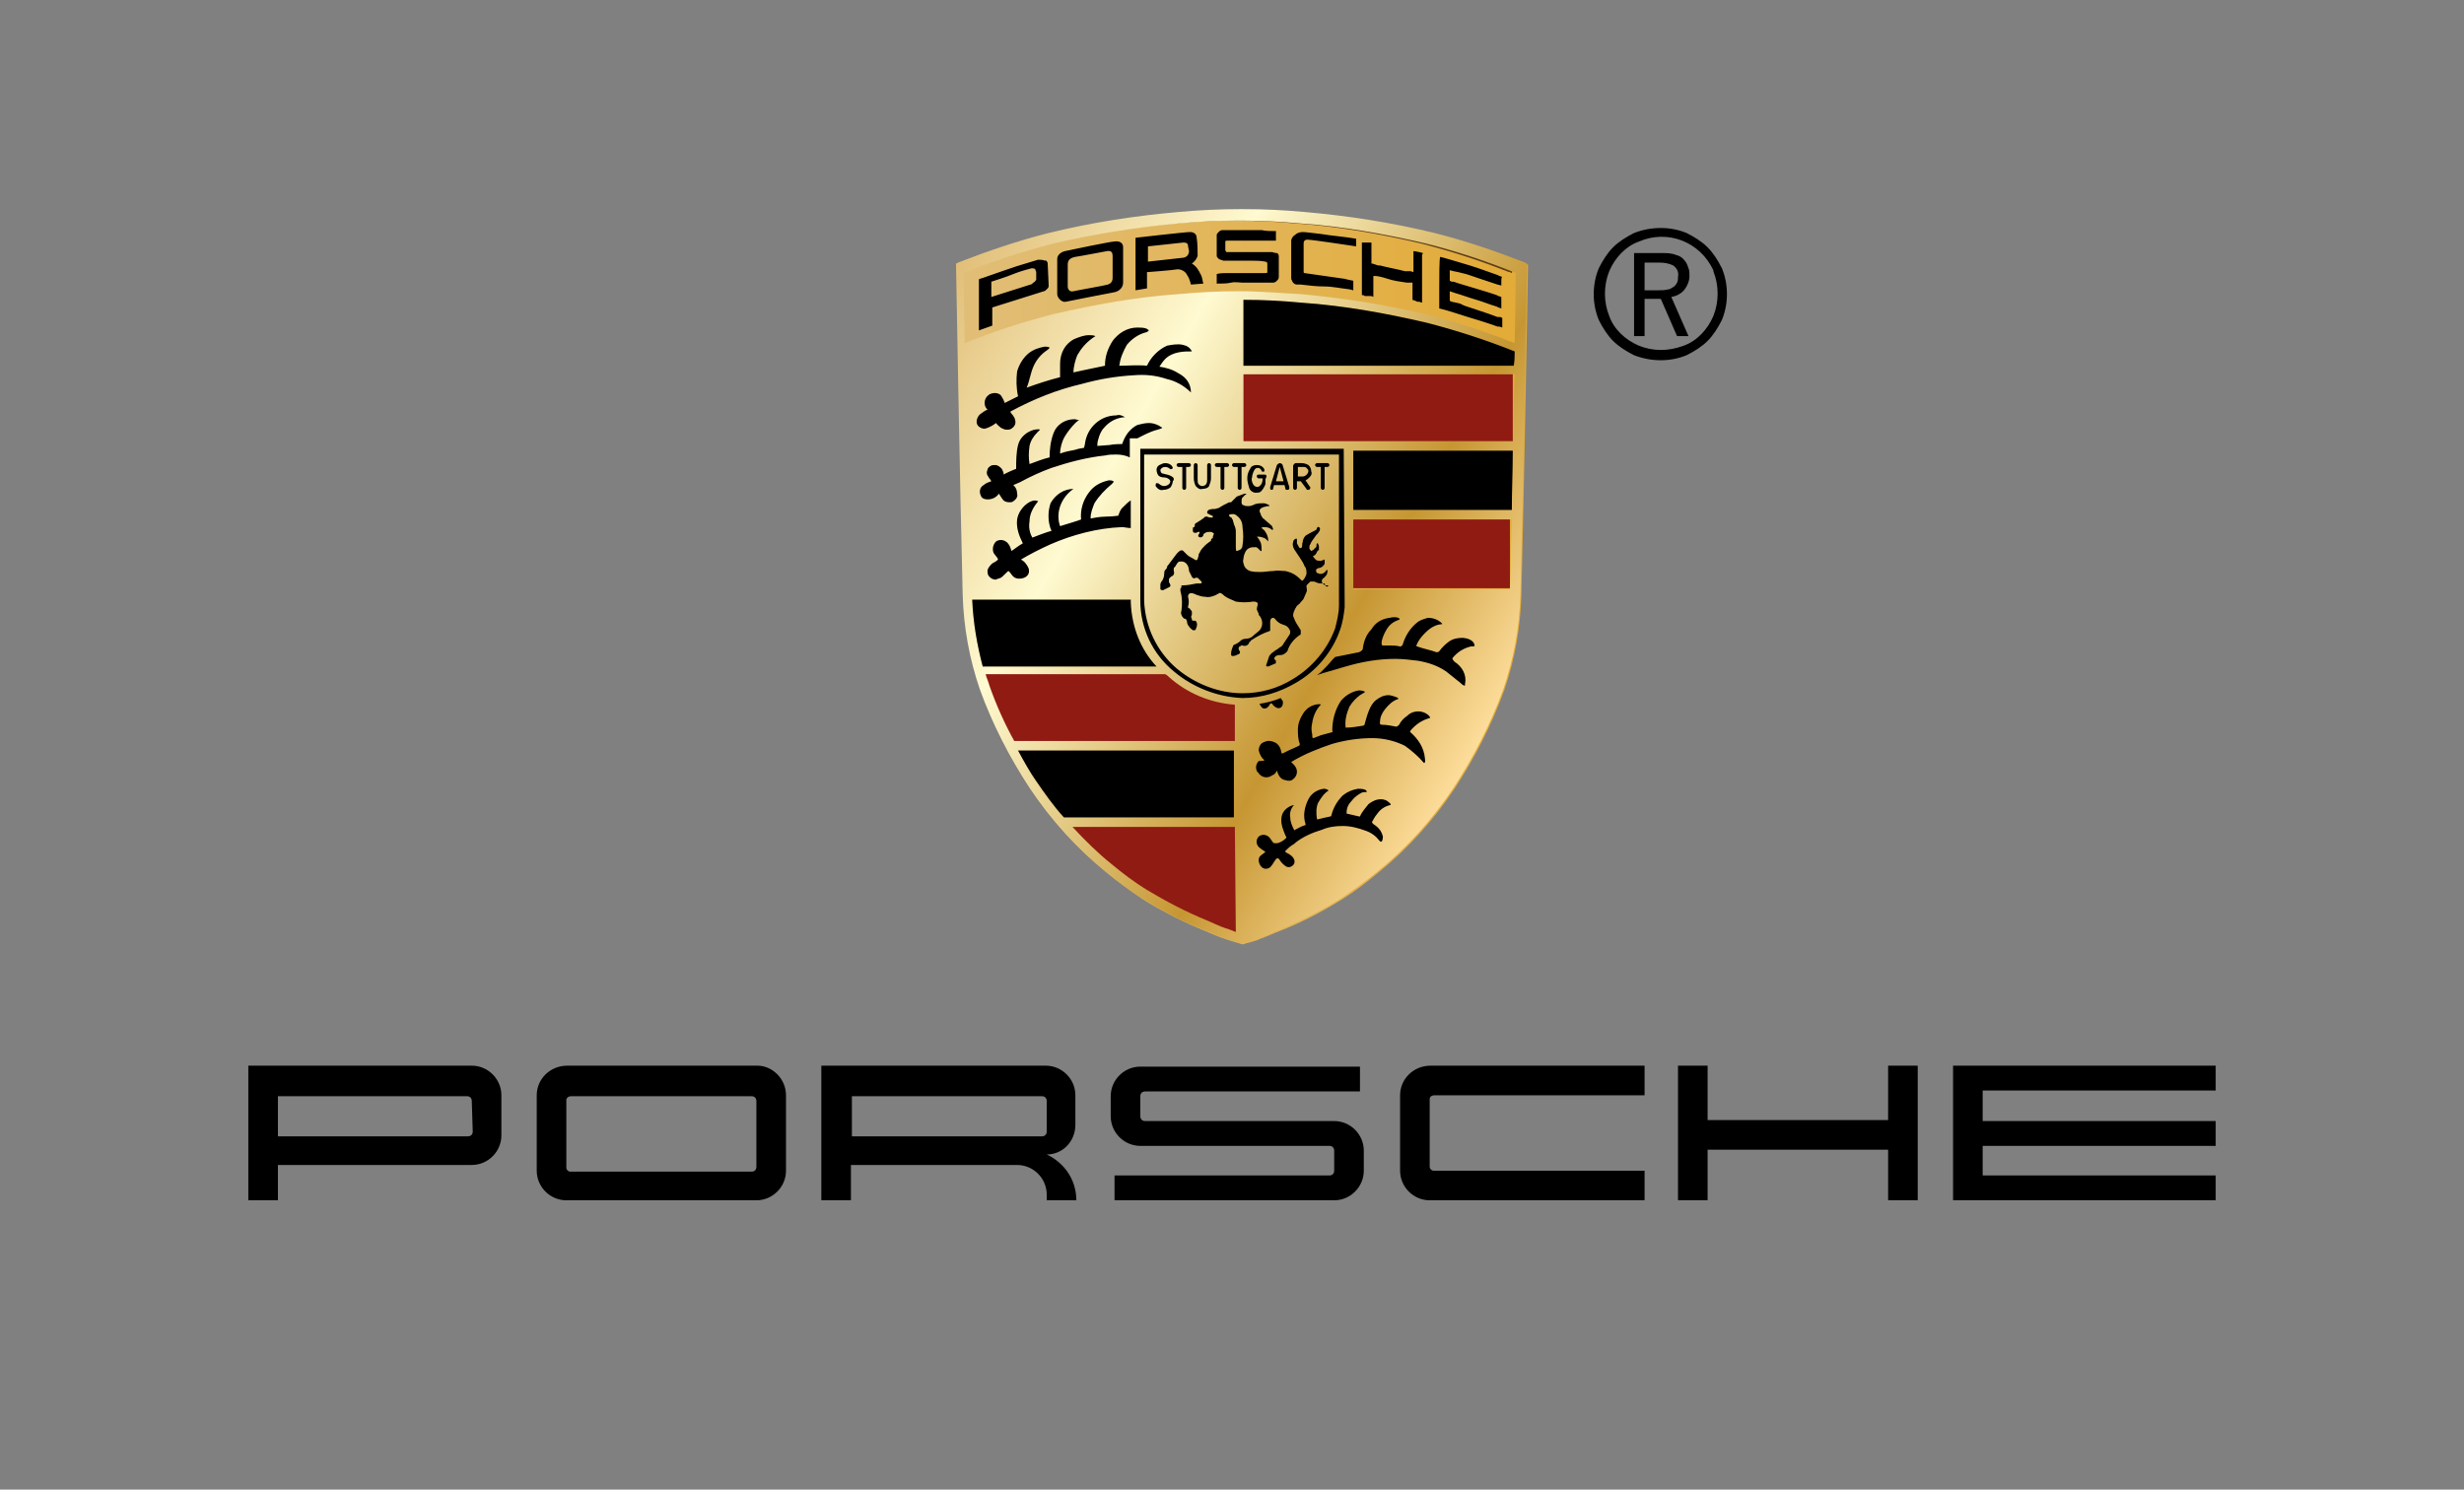 <?xml version="1.0" encoding="utf-8"?>
<!-- Generator: Adobe Illustrator 24.0.1, SVG Export Plug-In . SVG Version: 6.00 Build 0)  -->
<svg version="1.1" id="Layer_1" xmlns="http://www.w3.org/2000/svg" xmlns:xlink="http://www.w3.org/1999/xlink" x="0px" y="0px"
	 viewBox="0 0 258 156" style="enable-background:new 0 0 258 156;" xml:space="preserve">
<rect x="0" y="0" width="258" height="156" fill="#808080" stroke="none"/>
<style type="text/css">
	.st0{fill:#911C14;}
	.st1{fill:#821810;}
	.st2{fill:#551205;}
	.st3{fill:#D34440;}
	.st4{fill:#8A5B1B;}
	.st5{display:none;}
	.st6{display:inline;}
	.st7{fill:url(#SVGID_9_);}
	.st8{fill-rule:evenodd;clip-rule:evenodd;fill:#613E18;}
	.st9{fill:url(#SVGID_10_);}
	.st10{fill:#901B13;}
</style>
<symbol  id="amw" viewBox="-0.5 -0.6 1.1 1.2">
	<path class="st0" d="M0.3-0.3C0.1-0.4-0.1-0.4-0.3-0.2C-0.4-0.1-0.4,0-0.4,0.1c0,0.2,0.3,0.4,0.5,0.3c0,0,0.1,0,0.1-0.1
		C0.4,0.3,0.5,0,0.3-0.3C0.3-0.3,0.3-0.3,0.3-0.3z M0.2,0.2L0.2,0.2z"/>
	<path class="st1" d="M0.4-0.2L0.4-0.2C0.3-0.3,0.3-0.3,0.4-0.2c0.2,0.1,0.3,0.4,0.1,0.6c0,0,0,0-0.1,0.1c-0.2,0.2-0.5,0.2-0.7,0
		c0,0,0-0.1-0.1-0.1c0-0.1-0.1-0.2,0-0.3c0,0,0,0.1,0.1,0.2c0.1,0.1,0.5,0.1,0.6-0.1S0.4-0.2,0.4-0.2z"/>
	<polygon class="st1" points="-0.3,0.1 -0.3,0.1 -0.3,0.1 	"/>
	<path class="st2" d="M-0.1,0.4l-0.1-0.1l0.1,0c0,0,0,0,0.1,0c0,0,0.1,0,0.1,0c0,0,0,0,0.1,0l0,0c0.1,0,0.1-0.1,0.2,0
		c0,0.1-0.1,0.1-0.1,0.2c0,0.1-0.1,0-0.2,0.1C0,0.5,0,0.5-0.1,0.4C-0.1,0.5-0.1,0.5-0.1,0.4z"/>
	<path class="st3" d="M0.3,0C0.2,0.1,0.1,0.1,0,0.1c-0.1,0-0.1,0-0.2,0c0,0,0,0,0,0c0,0,0,0-0.1,0c0,0,0-0.1,0-0.1v0
		c0-0.1,0.1-0.3,0.2-0.3c0.1-0.1,0.3,0,0.4,0.1C0.3-0.2,0.3-0.1,0.3,0L0.3,0"/>
	<path class="st4" d="M-0.3,0.6"/>
	<path class="st4" d="M-0.5,0.3"/>
	<path class="st1" d="M0.2-0.6c-0.1,0-0.3,0-0.4,0.1c-0.1,0.1-0.1,0.1-0.2,0.1c-0.1,0-0.1,0.1-0.1,0.2c0,0,0,0.1,0,0.1
		c0,0.1,0,0.2,0,0.3c0,0.1,0.1,0.3,0.3,0.3c-0.1-0.1-0.2-0.2-0.2-0.3c0-0.1,0-0.2,0-0.2c0,0,0-0.1,0-0.1c0-0.1,0.1-0.2,0.2-0.2
		c0.1-0.1,0.3-0.1,0.5-0.1L0.2-0.6z"/>
</symbol>
<title>porsche-marque-rgb-digital_S-L_R</title>
<g class="st5">
	<defs>
		<rect id="SVGID_1_" x="122.7" y="95.4" width="1.1" height="1.2"/>
	</defs>
	<clipPath id="SVGID_2_" class="st6">
		<use xlink:href="#SVGID_1_"  style="overflow:visible;"/>
	</clipPath>
	<g style="display:inline;clip-path:url(#SVGID_2_);">
		
			<use xlink:href="#amw"  width="1.1" height="1.2" x="-0.5" y="-0.6" transform="matrix(1 0 0 1 123.219 95.955)" style="overflow:visible;"/>
	</g>
</g>
<g class="st5">
	<defs>
		<rect id="SVGID_3_" x="117.6" y="95.5" width="1.1" height="1.2"/>
	</defs>
	<clipPath id="SVGID_4_" class="st6">
		<use xlink:href="#SVGID_3_"  style="overflow:visible;"/>
	</clipPath>
	<g style="display:inline;clip-path:url(#SVGID_4_);">
		
			<use xlink:href="#amw"  width="1.1" height="1.2" x="-0.5" y="-0.6" transform="matrix(1 0 0 1 118.123 96.088)" style="overflow:visible;"/>
	</g>
</g>
<g class="st5">
	<defs>
		<rect id="SVGID_5_" x="111.9" y="89.7" width="1.1" height="1.2"/>
	</defs>
	<clipPath id="SVGID_6_" class="st6">
		<use xlink:href="#SVGID_5_"  style="overflow:visible;"/>
	</clipPath>
	<g style="display:inline;clip-path:url(#SVGID_6_);">
		
			<use xlink:href="#amw"  width="1.1" height="1.2" x="-0.5" y="-0.6" transform="matrix(1 0 0 1 112.43 90.252)" style="overflow:visible;"/>
	</g>
</g>
<g class="st5">
	<defs>
		<rect id="SVGID_7_" x="113.1" y="89.7" width="1.1" height="1.2"/>
	</defs>
	<clipPath id="SVGID_8_" class="st6">
		<use xlink:href="#SVGID_7_"  style="overflow:visible;"/>
	</clipPath>
	<g style="display:inline;clip-path:url(#SVGID_8_);">
		
			<use xlink:href="#amw"  width="1.1" height="1.2" x="-0.5" y="-0.6" transform="matrix(1 0 0 1 113.591 90.252)" style="overflow:visible;"/>
	</g>
</g>
<g>
	
		<linearGradient id="SVGID_9_" gradientUnits="userSpaceOnUse" x1="100.06" y1="97.514" x2="159.944" y2="97.514" gradientTransform="matrix(1 0 0 -1 0 158)">
		<stop  offset="0" style="stop-color:#E1BE78"/>
		<stop  offset="1" style="stop-color:#E3AB36"/>
	</linearGradient>
	<path class="st7" d="M159.8,27.6c-3.1-1.2-6.3-2.3-9.5-3.1c-4.5-1.1-9-1.8-13.6-2.2c-2.2-0.2-4.3-0.3-6.5-0.3h-0.2
		c-2.3,0-4.3,0.1-6.5,0.3c-4.6,0.4-9.1,1.1-13.6,2.2c-3.2,0.8-6.4,1.9-9.5,3.1c-0.1,0.1-0.2,0.1-0.2,0.1s0.4,23.2,0.7,34.7
		c0.1,3.4,0.7,6.7,1.8,9.9c1.3,3.6,3.1,7.1,5.2,10.3c2.2,3.3,4.9,6.3,8,8.8c1.2,1,2.5,1.9,3.8,2.8c2.1,1.3,4.3,2.4,6.5,3.3
		c0.7,0.3,1.4,0.6,2,0.8c0.6,0.2,1.2,0.4,1.9,0.6c0.6-0.2,1.3-0.3,1.9-0.6c0.6-0.2,1.2-0.5,2-0.8c2.3-0.9,4.4-2,6.5-3.3
		c1.3-0.8,2.6-1.8,3.8-2.8c3.1-2.5,5.8-5.5,8-8.8c2.1-3.2,3.9-6.7,5.2-10.3c1.1-3.2,1.7-6.5,1.8-9.9c0.3-11.5,0.7-34.7,0.7-34.7
		C159.9,27.7,159.8,27.7,159.8,27.6z"/>
	<path class="st8" d="M158.3,28.6c-0.1,0-0.1-0.1-0.2-0.1l-0.1,0c-3-1.2-6.1-2.2-9.2-3c-4.3-1-8.7-1.8-13.1-2.1
		c-2.2-0.2-4.1-0.3-6.3-0.3h-0.2c-2.2,0-4.1,0.1-6.3,0.3c-4.4,0.4-8.8,1.1-13.1,2.1c-3.1,0.8-6.1,1.8-9.1,3l0,0c0,0-0.1,0-0.1,0.1
		l0-0.4l0.2-0.1c3-1.2,6-2.2,9.1-3c4.3-1,8.7-1.8,13.1-2.1c2.2-0.2,4.1-0.3,6.3-0.3h0.2c2.2,0,4.1,0.1,6.3,0.3
		c4.4,0.4,8.8,1.1,13.1,2.1c3.1,0.8,6.2,1.8,9.2,3l0.1,0c0.1,0,0.1,0.1,0.2,0.1L158.3,28.6z"/>
	
		<linearGradient id="SVGID_10_" gradientUnits="userSpaceOnUse" x1="95.536" y1="122.632" x2="158.532" y2="86.262" gradientTransform="matrix(1 0 0 -1 0 158)">
		<stop  offset="0" style="stop-color:#E1BE78"/>
		<stop  offset="0.34" style="stop-color:#FFFAD1"/>
		<stop  offset="0.75" style="stop-color:#C69632"/>
		<stop  offset="0.995" style="stop-color:#FCDC99"/>
	</linearGradient>
	<path class="st9" d="M140.2,68.3l0.3-0.1l1.6-0.4c0.1,0,0.1-0.1,0.1-0.1c0.2-0.8,0.5-1.5,1-2.2c0.9-1.2,2.6-1.5,3.9-0.8
		c0.1,0.1,0.1,0.2,0,0.2c0,0,0,0-0.1,0.1c-0.5,0.2-0.9,0.5-1.2,0.9c-0.3,0.3-0.6,0.8-0.7,1.2c0,0.1,0,0.1,0,0.1c0.1,0,0.9,0,1.2,0.1
		c0.1,0,0.1,0,0.1-0.1c0.3-0.8,0.7-1.6,1.4-2.2c0.7-0.6,1.6-0.7,2.5-0.4c0.5,0.1,1,0.5,1.2,1c0,0,0,0.1-0.1,0.1
		c-0.6,0.1-1.1,0.4-1.6,0.7c-0.4,0.3-0.7,0.7-1,1.1c0,0-0.1,0.1,0.1,0.2c0.4,0.1,0.8,0.2,1.2,0.3c0,0,0.2,0,0.2,0
		c0.5-0.7,1.2-1.2,2-1.3c1.2-0.2,2.3,0.3,2.5,1.1c0,0.1,0.1,0.3,0,0.2c-0.7,0-1.3,0.3-1.8,0.7c-0.1,0.1-0.2,0.2-0.3,0.3
		c-0.1,0.1-0.1,0.1-0.1,0.1c0.3,0.3,1.2,0.9,1.2,1.8c0,0.6,0,1.1-0.3,1.7c0,0-0.1,0.1-0.1,0.1c-0.1,0-0.1-0.1-0.1-0.1
		c-0.6-0.7-1.4-1.3-2.2-1.8c-1.6-0.9-3.4-1.3-5.2-1.3c-2.9,0-7.7,1.8-8.9,2.1l-0.1,0C137,71.6,137.7,70.9,140.2,68.3z M159.9,27.6
		c0,0-0.4,23.2-0.7,34.7c-0.1,3.4-0.7,6.7-1.8,9.9c-1.3,3.6-3.1,7.1-5.2,10.3c-2.2,3.3-4.9,6.3-8,8.8c-1.2,1-2.5,1.9-3.8,2.8
		c-2.1,1.3-4.3,2.4-6.5,3.3c-0.7,0.3-1.4,0.6-2,0.8c-0.6,0.2-1.2,0.4-1.9,0.6c-0.6-0.2-1.3-0.3-1.9-0.6c-0.6-0.2-1.2-0.5-2-0.8
		c-2.3-0.9-4.4-2-6.5-3.3c-1.3-0.8-2.6-1.8-3.8-2.8c-3.1-2.5-5.8-5.5-8-8.8c-2.1-3.2-3.9-6.7-5.2-10.3c-1.1-3.2-1.7-6.5-1.8-9.9
		c-0.3-11.5-0.7-34.7-0.7-34.7s0.1,0,0.2-0.1c3.1-1.2,6.3-2.3,9.5-3.1c4.5-1.1,9-1.8,13.6-2.2c2.2-0.2,4.3-0.3,6.5-0.3h0.2
		c2.3,0,4.3,0.1,6.5,0.3c4.6,0.4,9.1,1.1,13.6,2.2c3.2,0.8,6.4,1.9,9.5,3.1C159.8,27.6,159.8,27.6,159.9,27.6z M102.9,69.8h18.2
		c-1.7-1.8-2.6-4.2-2.7-6.7v-0.3h-16.6C101.9,65.2,102.3,67.5,102.9,69.8z M129.2,78.6h-22.6c0.6,1.1,1.2,2.2,1.9,3.2
		c0.9,1.3,1.8,2.6,2.9,3.8h17.8V78.6z M158.3,54.4h-16.6v1.3l0,6h16.4C158.2,59.5,158.2,57,158.3,54.4L158.3,54.4z M158.4,47.2
		h-16.7v1.4v3v1.8h16.6C158.3,51.4,158.4,49.3,158.4,47.2L158.4,47.2z M158.6,39.2h-28.3v7h28.2C158.5,43.8,158.5,41.4,158.6,39.2
		L158.6,39.2z M158.6,36.8C158.6,36.8,158.6,36.8,158.6,36.8c-3-1.2-6.1-2.2-9.2-3c-4.3-1-8.7-1.8-13.1-2.1c-2.1-0.2-4-0.3-6.1-0.3
		v6.9h28.3C158.6,37.8,158.6,37.3,158.6,36.8L158.6,36.8z M158.7,28.6c-0.1,0-0.1-0.1-0.2-0.1c-3-1.2-6-2.2-9.2-3
		c-4.3-1-8.7-1.8-13.1-2.1c-2.2-0.2-4.1-0.3-6.3-0.3h-0.2c-2.2,0-4.1,0.1-6.3,0.3c-4.4,0.4-8.8,1.1-13.1,2.1c-3.1,0.8-6.2,1.8-9.2,3
		c-0.1,0-0.2,0.1-0.2,0.1s0,3,0.1,7.3c0,0,0,0,0.1,0c3-1.2,6-2.2,9.2-3c4.3-1,8.7-1.8,13.1-2.1c2.2-0.2,4.1-0.3,6.3-0.3h0.2
		c2.2,0,4.1,0.2,6.3,0.3c4.4,0.4,8.8,1.1,13.1,2.1c3.1,0.8,6.2,1.8,9.2,3c0,0,0,0,0.1,0C158.7,31.6,158.7,28.6,158.7,28.6
		L158.7,28.6z M123.9,35.7c0.8,0.1,1.4,0.6,1.7,1.3c0,0-0.1,0.1-0.1,0.1c-0.6,0-1.3,0.1-1.9,0.2c-0.4,0.2-0.8,0.4-1.1,0.7
		c0,0,0,0.1,0,0.1c0.7,0.2,1.4,0.5,2,1.1c0.6,0.5,0.9,1.4,0.7,2.2c0,0.1-0.1,0.1-0.2,0.2c-0.1,0-0.2,0-0.2-0.1
		c-1.3-1.1-2.9-1.7-4.6-1.8c-4.7,0.1-9.3,1.3-13.4,3.4c0,0-0.1,0.1,0,0.1c0.2,0.3,0.3,0.6,0.3,1c-0.1,0.5-0.3,0.5-0.7,0.8
		c-0.5,0.4-1.3,0.4-1.8-0.2c0,0,0,0,0-0.1c0,0-0.1,0-0.1,0c-0.2,0.2-0.5,0.3-0.8,0.4c-0.5,0.2-1.1,0-1.4-0.4
		c-0.3-0.7-0.1-1.6,0.6-1.9c0,0,0,0,0,0c0,0,0.1-0.1,0-0.1c0,0,0,0,0,0c-0.3-0.6-0.1-1.3,0.4-1.6c0.5-0.3,1.6-0.5,1.9,0.5
		c0,0,0,0.1,0.1,0.1c0,0,0,0,0,0c0.3-0.1,0.5-0.2,0.7-0.3c0.1,0,0.1-0.2,0.1-0.3c-0.3-1.2-0.1-2.5,0.6-3.6c1-1.2,2.3-1.7,3.6-1.2
		c0.1,0,0,0.1,0,0.2c-0.5,0.5-1.2,0.9-1.6,1.5c-0.4,0.6-0.6,1.4-0.6,2.1c0,0,0.1,0,0.1,0c0.7-0.2,1.5-0.5,2.3-0.8
		c0.1,0,0.2,0,0.1-0.1c0-0.4,0-0.9,0.1-1.3c0.2-1.2,1-2.3,2.2-2.8c0.8-0.4,1.7-0.4,2.6,0c0.1,0,0.1,0.1,0,0.2
		c-0.6,0.4-1.1,0.8-1.6,1.3c-0.5,0.5-0.8,1.2-0.8,1.9c0,0,0,0.1,0,0.1c0.7-0.2,1.4-0.3,2.2-0.4c0.1,0,0.1-0.1,0.1-0.1
		c0.1-0.7,0.7-2.5,1.6-3.1c1-0.7,2.2-0.9,3.3-0.6c0.3,0.1,0.5,0.3,0.6,0.5c0,0,0,0.1-0.1,0.2c-0.8,0.3-1.5,0.7-2.2,1.2
		c-0.4,0.5-0.7,1-0.8,1.7c0,0,0.1,0,0.1,0c0.6,0,1.3,0,1.9,0c0,0,0.1,0,0.1-0.1c0.3-0.8,0.9-1.4,1.6-1.8
		C122.4,35.7,123.2,35.6,123.9,35.7z"/>
	<path d="M207.6,114.3v3.1H232v2.6h-24.4v3.1H232v2.6h-27.5v-14.1H232v2.6H207.6z M197.7,117.3h-18.9v-5.7h-3.1v14.1h3.1v-5.3h18.9
		v5.3h3.1v-14.1h-3.1L197.7,117.3z M146.6,114.7v7.9c0,1.7,1.4,3.1,3.1,3.1c0,0,0,0,0,0l22.5,0v-3.1h-22.1c-0.2,0-0.4-0.2-0.4-0.4
		v-7.1c0-0.3,0.3-0.4,0.5-0.4h22v-3.1h-22.4C148,111.6,146.6,113,146.6,114.7L146.6,114.7z M139.7,117.4l-19.8,0l0,0
		c-0.3,0-0.5-0.2-0.5-0.5c0,0,0,0,0,0v-2.1c0-0.3,0.2-0.5,0.5-0.5c0,0,0,0,0,0h22.5v-2.6h-23c-1.7,0-3.1,1.4-3.1,3.1v2.1
		c0,1.7,1.4,3.1,3.1,3.1c0,0,0,0,0,0l19.8,0c0.3,0,0.5,0.2,0.5,0.5c0,0,0,0,0,0l0,0v2.1c0,0.3-0.2,0.5-0.5,0.5c0,0,0,0,0,0h-22.5
		v2.6h23c1.7,0,3.1-1.4,3.1-3.1l0,0v-2.1C142.8,118.8,141.4,117.4,139.7,117.4L139.7,117.4z M112.7,125.7L112.7,125.7l-3.1,0v-0.6
		c0-1.7-1.4-3.1-3.1-3.1c0,0,0,0,0,0H89.1v3.7H86v-14.1h23.5l0,0c1.7,0,3.1,1.4,3.1,3.1c0,0,0,0,0,0v3.1c0,1.7-1.3,3.1-3,3.1
		C111.5,121.8,112.7,123.6,112.7,125.7L112.7,125.7z M109.6,115.3c0-0.3-0.2-0.5-0.5-0.5l-19.9,0v4.2h19.9c0.3,0,0.5-0.2,0.5-0.5
		l0,0L109.6,115.3z M82.3,114.7v7.9l0,0c0,1.7-1.4,3.1-3.1,3.1c0,0,0,0,0,0H59.3c-1.7,0-3.1-1.4-3.1-3.1c0,0,0,0,0,0v-7.9
		c0-1.7,1.4-3.1,3.2-3.1h19.9l0,0C80.9,111.6,82.3,113,82.3,114.7z M79.2,115.3c0-0.3-0.2-0.5-0.5-0.5H59.8c-0.3,0-0.5,0.2-0.5,0.4
		v7.1c0,0.2,0.2,0.4,0.4,0.4h19c0.3,0,0.5-0.2,0.5-0.5L79.2,115.3z M52.5,114.7v4.2c0,1.7-1.4,3.1-3.1,3.1c0,0,0,0,0,0H29.1v3.7H26
		v-14.1h23.4l0,0C51.1,111.6,52.5,113,52.5,114.7C52.5,114.7,52.5,114.7,52.5,114.7L52.5,114.7z M49.4,115.3c0-0.3-0.2-0.5-0.5-0.5
		l-19.8,0v4.2H49c0.3,0,0.5-0.2,0.5-0.5L49.4,115.3z M157.2,29.4c0,0.1,0,0.3,0,0.5h0l-0.4-0.1l-0.3-0.1l0,0
		c-0.6-0.2-1.2-0.4-1.8-0.6s-1.1-0.4-1.6-0.5h0h0l-0.4-0.1l-0.5-0.1l-0.4-0.1v0v0.3v0.3v0.5l0.2,0.1l0.2,0l0.3,0.1l0.3,0.1
		c0.7,0.2,1.3,0.4,2,0.6s1.3,0.4,1.9,0.6l0.2,0.1l0.3,0.1v0.2c0,0.1,0,1,0,1l0,0l-0.3-0.1l-0.2-0.1c-0.7-0.2-1.4-0.5-2.1-0.7
		s-1.5-0.5-2.2-0.7l-0.6-0.2l0,0.5l0,0.5v0l0.2,0.1l0.5,0.1l0.4,0.1l0.2,0.1l0.2,0.1c0.6,0.2,1.2,0.4,1.8,0.6s1.2,0.4,1.7,0.6l0.1,0
		l0.1,0l0.1,0l0.2,0.1c0,0.3,0,0.7,0,1h0l-0.3-0.1l-0.1,0l-0.1,0c-1.1-0.4-2.1-0.7-3.1-1s-2.1-0.7-3-0.9v0c0-0.5,0-1.4,0-2.2
		s0-3.1,0.1-3.2c0.1,0,2.1,0.6,3.1,0.9c1,0.3,2,0.7,2.9,1l0,0l0.2,0.1l0.3,0.1l0,0C157.2,29,157.2,29.3,157.2,29.4z M149,26.5
		c-0.1,0-0.3-0.1-0.4-0.1s-0.4-0.1-0.6-0.1v0c0,0,0,0.1,0,0.1v0.1v0.1v0.1c0,0.1,0,0.1,0,0.2s0,0.1,0,0.2v0.1c0,0.2,0,0.3,0,0.5
		s0,0.4,0,0.5v0.1l0,0.2h0l-0.3-0.1l-0.2,0l-0.2,0l-0.2,0c-0.4-0.1-0.8-0.2-1.3-0.3s-0.9-0.2-1.3-0.3l-0.1,0l-0.1,0l-0.3-0.1
		l-0.3-0.1l-0.1,0l0-0.6l0-0.6v-0.9c0,0,0-0.1,0-0.1l0,0l-0.3,0l-0.2,0l-0.2,0c-0.1,0-0.3,0-0.3,0v0v0.2v0.1c0,0.3,0,0.8,0,1.3
		s0,1.1,0,1.6c0,0.2,0,0.3,0,0.5s0,0.3,0,0.4c0,0.2,0,0.5,0,0.7s0,0.5,0,0.7v0c0.1,0,0.2,0,0.3,0.1l0.2,0l0.3,0c0.1,0,0.3,0,0.4,0.1
		h0l0-0.4l0-0.3c0,0,0-0.2,0-0.4s0-0.5,0-0.7v-0.1c0-0.1,0-0.2,0-0.3v0c0,0,0.1,0,0.2,0l0,0l0,0c0.2,0,0.7,0.1,1.3,0.3
		s1.3,0.3,2,0.4l0.1,0l0.1,0l0.2,0l0.2,0h0c0,0.1,0,0.3,0,0.4V30v0.2c0,0.1,0,0.3,0,0.4s0,0.2,0,0.3V31v0.1l0,0.1l0,0.2v0l0.3,0.1
		l0.2,0.1l0.2,0l0.3,0.1v0l0-0.3l0-0.2c0-0.6,0-1.4,0-2.1s0-1.6,0-2.4L149,26.5L149,26.5L149,26.5z M138.3,24.5
		c-0.9-0.1-1.6-0.2-1.9-0.2c-0.3,0-0.6,0.1-0.8,0.3c-0.2,0.1-0.4,0.4-0.4,0.6c0,0.2,0,1.9,0,1.9l0,2c0,0.1,0,0.2,0.1,0.3
		c0,0.1,0.1,0.2,0.1,0.2c0.1,0.1,0.2,0.2,0.4,0.2c0.1,0,0.2,0,0.2,0l0,0l0.1,0l0.1,0c0.8,0.1,1.7,0.2,2.5,0.2s1.7,0.2,2.6,0.3
		l0.4,0.1l0-0.5v-0.5l-0.5-0.1l-0.4-0.1l0,0h0c-0.7-0.1-1.4-0.2-2.1-0.3s-1.4-0.2-2.1-0.3c0,0-0.1,0-0.1-0.1c0,0,0-0.1,0-0.1v-2.9
		c0-0.1,0-0.2,0.1-0.3c0.1-0.1,0.2-0.1,0.3-0.1c0.5,0,4.4,0.6,5.1,0.7l0-0.5c0-0.1,0-0.3,0-0.4V25C140.9,24.8,139.5,24.7,138.3,24.5
		z M125.7,28.7c0.2,0.3,0.2,0.7,0.3,1l-1.3,0.1c-0.1-0.4-0.2-0.7-0.4-1c-0.2-0.4-0.6-0.6-1-0.6c-0.5,0.1-3.2,0.3-3.2,0.3
		s0,1.7,0,1.7l-0.6,0.1l-0.6,0.1v-2.8v-2.7c0,0,5.2-0.6,5.7-0.6s0.7,0.3,0.7,0.6c0.1,0.6,0.1,1.3,0.1,1.9c-0.1,0.3-0.3,0.6-0.6,0.8
		C125.3,27.9,125.5,28.3,125.7,28.7L125.7,28.7z M124.4,25.8c0-0.1,0-0.2-0.1-0.3c-0.1-0.1-0.3-0.1-0.4-0.1l-3.7,0.4v0.8v0.8
		l1.8-0.2l1.8-0.2c0.2,0,0.4-0.1,0.5-0.2c0.1-0.1,0.2-0.3,0.2-0.5L124.4,25.8z M117.6,25.9c0,0.3,0,3.4,0,3.7c0,0.5-0.4,0.9-0.9,1
		c-0.5,0.1-4.7,0.9-5.1,1s-0.9-0.4-0.9-0.8s0-3.7,0-3.7c0-0.4,0.4-0.7,0.8-0.8s4.8-1,5.1-1C117.2,25.2,117.6,25.4,117.6,25.9
		L117.6,25.9z M116.5,26.8c0-0.3-0.1-0.6-0.6-0.5c-0.6,0.1-2.6,0.5-3.3,0.6c-0.5,0.1-0.8,0.3-0.8,0.8V30c0,0.3,0.2,0.6,0.6,0.5
		s3.3-0.6,3.6-0.7c0.3-0.1,0.5-0.3,0.5-0.7C116.5,28.9,116.5,27,116.5,26.8L116.5,26.8z M133.2,26.4c-0.4,0-0.9,0-1.4,0s-1,0-1.4,0
		c-0.3,0-1.9,0-1.9,0c0,0-0.1,0-0.1,0c0-0.1-0.1-0.1-0.1-0.2c0-0.1,0-0.1,0-0.2v-0.2c0-0.2,0-0.3,0-0.5c0-0.1,0.1-0.1,0.3-0.1
		c0.1,0,2.1,0,3.4,0h0.3h0.2c0.4,0,0.8,0,1.1,0v-1c-0.6,0-1,0-1.5-0.1H132c-0.3,0-0.7,0-1,0c-1.4,0-2.9,0-3,0
		c-0.2,0-0.3,0.1-0.4,0.2c-0.1,0.1-0.2,0.2-0.2,0.3l0,1.1l0,1.1c0,0.1,0.1,0.2,0.2,0.3c0.1,0.1,0.3,0.1,0.5,0.2c0.2,0,0.5,0,0.7,0
		l0.7,0c0.5,0,1,0,1.5,0s1,0,1.5,0.1c0.1,0,0.2,0.1,0.2,0.2c0,0.1,0,0.2,0,0.3l0,0.1l0,0.1c0,0.1,0,0.2,0,0.4c0,0.1-0.1,0.1-0.3,0.1
		c0,0-0.5,0-0.7,0s-0.4,0-0.6,0l-0.7,0c-0.2,0-0.5,0-0.7,0c-0.4,0-0.8,0-1.2,0s-0.8,0-1.1,0.1l0,1c0.5,0,1.1,0,1.5-0.1s0.9,0,1.2,0
		s0.7,0,1,0s0.6,0,0.9,0l0.6,0l0.7,0c0.2,0,0.3-0.1,0.4-0.2c0.1-0.1,0.2-0.2,0.2-0.4l0-1.1l0-1.1c0-0.1-0.1-0.3-0.2-0.3
		C133.4,26.5,133.3,26.4,133.2,26.4L133.2,26.4z M109.7,27.6l0.1,2.2c0,0.1,0,0.1,0,0.2c0,0.1-0.1,0.2-0.2,0.3
		c-0.1,0.1-0.2,0.2-0.3,0.2l-5.4,1.7l0,1.9c0,0-1.4,0.5-1.4,0.5c0-0.1,0-2.2,0-2.6c0-1,0-2.7,0-2.7s0-0.1,0.1-0.1s1.7-0.6,3.8-1.3
		c0.6-0.2,2-0.6,2.3-0.7c0.2,0,0.5,0,0.7,0.1C109.5,27.2,109.7,27.4,109.7,27.6L109.7,27.6z M108.5,29.3c0-0.2,0-0.6,0-0.8
		c0-0.1-0.1-0.2-0.1-0.3c-0.1-0.1-0.2-0.1-0.3-0.1h-0.1c0,0-1.2,0.3-1.9,0.6s-2.3,0.8-2.3,0.8s0,1.6,0,1.6l4.1-1.3
		c0.1,0,0.2-0.1,0.3-0.2C108.4,29.5,108.4,29.4,108.5,29.3L108.5,29.3z M126.4,48.7v1.5c0,0.2,0,0.3-0.1,0.5
		c-0.1,0.1-0.2,0.2-0.4,0.2c-0.2,0-0.3-0.1-0.4-0.2c-0.1-0.1-0.1-0.3-0.1-0.5v-1.5c0-0.1-0.1-0.2-0.2-0.2c-0.1,0-0.2,0.1-0.2,0.2
		v1.4c0,0.3,0.1,0.6,0.2,0.8c0.2,0.2,0.4,0.4,0.7,0.3c0.3,0,0.6-0.1,0.7-0.3c0.1-0.3,0.2-0.5,0.2-0.8v-1.4c0-0.1-0.1-0.2-0.2-0.2
		C126.5,48.5,126.4,48.6,126.4,48.7L126.4,48.7L126.4,48.7z M128.5,48.9c0.1,0,0.2-0.1,0.2-0.2s-0.1-0.2-0.2-0.2h-1.1
		c-0.1,0-0.2,0.1-0.2,0.2s0.1,0.2,0.2,0.2l0,0h0.4v2.2c0,0.1,0.1,0.2,0.2,0.2c0.1,0,0.2-0.1,0.2-0.2c0,0,0,0,0,0v-2.2L128.5,48.9z
		 M130.3,48.9c0.1,0,0.2-0.1,0.2-0.2s-0.1-0.2-0.2-0.2h-1.1c-0.1,0-0.2,0.1-0.2,0.2s0.1,0.2,0.2,0.2h0.4v2.2c0,0.1,0.1,0.2,0.2,0.2
		c0.1,0,0.2-0.1,0.2-0.2c0,0,0,0,0,0v-2.2L130.3,48.9z M132.4,49.7h-0.6c-0.2,0-0.2,0.1-0.2,0.2c0,0.1,0.1,0.2,0.2,0.2c0,0,0,0,0,0
		h0.4v0.1c0,0.4-0.2,0.7-0.5,0.8c-0.2,0-0.4-0.1-0.5-0.3c-0.1-0.2-0.2-0.5-0.1-0.7c0-0.2,0.1-0.5,0.2-0.7c0.1-0.2,0.2-0.3,0.4-0.3
		c0.2,0,0.3,0.1,0.4,0.3c0,0.1,0.1,0.1,0.2,0.1c0.1,0,0.1-0.1,0.1-0.2c0,0,0,0,0,0c-0.1-0.3-0.4-0.5-0.8-0.5c-0.3,0-0.6,0.1-0.7,0.4
		c-0.2,0.3-0.3,0.6-0.3,1c0,0.3,0.1,0.7,0.2,1c0.1,0.3,0.4,0.5,0.7,0.5c0.2,0,0.3,0,0.5-0.1c0.2-0.2,0.4-0.5,0.5-0.8
		c0-0.2,0-0.3,0-0.5C132.7,49.8,132.6,49.7,132.4,49.7L132.4,49.7z M139,48.9c0.1,0,0.2-0.1,0.2-0.2s-0.1-0.2-0.2-0.2h-1.1
		c-0.1,0-0.2,0.1-0.2,0.2s0.1,0.2,0.2,0.2h0.4v2.2c0,0.1,0.1,0.2,0.2,0.2c0.1,0,0.2-0.1,0.2-0.2c0,0,0,0,0,0v-2.2L139,48.9z
		 M136.7,50.3L136.7,50.3c0.2-0.1,0.3-0.2,0.4-0.3c0.2-0.2,0.3-0.4,0.2-0.6c0-0.3-0.1-0.5-0.3-0.7c-0.2-0.1-0.4-0.2-0.7-0.2h-0.6
		c-0.1,0-0.1,0-0.2,0.1c0,0-0.1,0.1-0.1,0.2v2.3c0,0.1,0.1,0.2,0.2,0.2c0,0,0,0,0,0c0.1,0,0.2-0.1,0.2-0.2c0,0,0,0,0,0v-0.7h0.4
		l0.6,0.8c0,0.1,0.1,0.1,0.2,0.1c0.1,0,0.2-0.1,0.2-0.2c0-0.1,0-0.1-0.1-0.2L136.7,50.3z M135.9,49.9v-1h0.5c0.2,0,0.3,0,0.4,0.1
		c0.1,0.1,0.2,0.2,0.2,0.3c0,0.3-0.3,0.6-0.6,0.6c0,0,0,0,0,0L135.9,49.9z M134.3,48.7c0-0.1-0.2-0.2-0.3-0.2
		c-0.1,0-0.2,0.1-0.3,0.2L133,51c0,0.1,0,0.1,0,0.2c0,0,0.1,0.1,0.1,0.1c0.1,0,0.2,0,0.2-0.1l0.1-0.4h1.1l0.1,0.4
		c0,0.1,0.1,0.1,0.2,0.1c0.1,0,0.1,0,0.2-0.1c0-0.1,0-0.1,0-0.2L134.3,48.7z M134.4,50.4h-0.8l0.4-1.5L134.4,50.4L134.4,50.4z
		 M122.7,49.9c-0.3-0.2-0.6-0.2-0.9-0.3c-0.2,0-0.3-0.2-0.3-0.4c0,0,0,0,0,0c0.1-0.2,0.3-0.3,0.5-0.3c0.2,0,0.4,0.1,0.5,0.2
		c0.1,0.1,0.3,0,0.3-0.1c0-0.1-0.2-0.5-0.8-0.5c-0.2,0-0.4,0.1-0.6,0.2c-0.2,0.1-0.3,0.3-0.3,0.5c0,0.2,0.1,0.5,0.2,0.6
		c0.1,0.1,0.3,0.2,0.6,0.2c0.2,0,0.5,0.1,0.6,0.3c0.1,0.1,0,0.3-0.1,0.4c-0.1,0.1-0.3,0.2-0.5,0.2c-0.2,0-0.4-0.1-0.5-0.2
		c-0.1-0.1-0.2-0.1-0.3-0.1c-0.1,0-0.1,0.2-0.1,0.3c0.2,0.3,0.5,0.5,0.8,0.4c0.3,0,0.6-0.1,0.8-0.3c0.1-0.2,0.2-0.4,0.2-0.6
		C123,50.2,122.9,50,122.7,49.9L122.7,49.9z M124.5,48.9c0.1,0,0.2-0.1,0.2-0.2s-0.1-0.2-0.2-0.2h-1.1c-0.1,0-0.2,0.1-0.2,0.2
		s0.1,0.2,0.2,0.2h0.4v2.2c0,0.1,0.1,0.2,0.2,0.2c0.1,0,0.2-0.1,0.2-0.2v-2.2L124.5,48.9z M108.2,38.4c0.3-0.7,0.8-1.3,1.4-1.7
		c0.3-0.2,0.3-0.3,0.3-0.3s-0.1-0.1-0.5-0.1c-0.6,0.1-1.2,0.3-1.7,0.7c-0.6,0.5-1,1.2-1.2,1.9c-0.1,0.8-0.1,1.7,0.1,2.6
		c0,0-1,0.5-1.4,0.7c-0.1-0.3-0.2-0.5-0.4-0.8c-0.3-0.3-0.8-0.3-1.2-0.1c-0.3,0.2-0.5,0.5-0.5,0.9c0,0.3,0.1,0.5,0.3,0.7
		c-0.3,0.1-0.5,0.3-0.8,0.5c-0.3,0.3-0.4,0.7-0.3,1c0.1,0.3,0.5,0.5,0.8,0.5c0.4-0.1,0.8-0.3,1.2-0.6c0.1,0.2,0.3,0.3,0.5,0.5
		c0.2,0.1,0.4,0.2,0.6,0.2c0.2,0,0.3,0,0.5-0.1c0.3-0.2,0.5-0.5,0.4-0.9c-0.1-0.5-0.5-0.7-0.5-0.9c2.4-1.3,4.9-2.3,7.5-2.9
		c1.8-0.5,3.6-0.8,5.4-0.9c1.2-0.1,2.3,0,3.5,0.4c0.9,0.2,1.8,0.7,2.5,1.4l0,0c0-0.9-0.5-1.6-1.3-2c-0.6-0.4-1.3-0.6-2-0.7
		c0.2-0.3,0.4-0.6,0.6-0.8c0.4-0.4,0.9-0.6,1.4-0.7c0.5-0.1,0.9-0.1,1.4-0.1c-0.2-0.4-0.5-0.6-1-0.7c-0.5-0.1-1.1,0-1.6,0.1
		c-0.9,0.4-1.7,1.2-2.1,2.1c-1-0.1-1.9,0-2.9,0c0.1-0.8,0.4-1.5,0.8-2.2c0.5-0.6,1.2-1.1,2-1.3c0.1,0,0.2-0.1,0.3-0.2
		c-0.2-0.2-0.4-0.3-1.2-0.3c-1.1,0-2,0.6-2.6,1.4c-0.5,0.8-0.8,1.6-0.8,2.6c-1.5,0.3-3.3,0.7-3.3,0.7c0-0.6,0.2-1.3,0.4-1.8
		c0.4-0.7,0.9-1.3,1.6-1.8c0,0,0.3-0.2,0.3-0.2c-0.2-0.1-0.4-0.1-0.7-0.1c-0.5,0-1,0.2-1.5,0.4c-1,0.5-1.5,1.5-1.5,2.6
		c0,0.2,0,1.2,0,1.4c-1.2,0.3-2.4,0.7-3.5,1.1C107.8,39.9,107.9,39.1,108.2,38.4z M121.2,45c0,0,0.4-0.1,0.5-0.2
		c-0.1-0.1-0.2-0.1-0.3-0.2c-0.4-0.2-0.7-0.3-1.1-0.3c-0.4,0-0.8,0.1-1.2,0.2c-0.8,0.4-1.3,1.1-1.6,2c0,0-0.9,0-1.3,0.1l-1.3,0.1
		c0-0.2,0-0.4,0.1-0.7c0.1-0.4,0.3-0.9,0.6-1.2c0.5-0.6,1.2-1,2-1.1c0.1,0,0.1,0,0.2,0c-0.3-0.2-0.6-0.3-0.9-0.2
		c-1.7,0-3.1,1.3-3.3,3c0,0.1-0.1,0.4-0.1,0.4s-0.7,0.1-0.9,0.2c-0.5,0.1-1.1,0.2-1.6,0.4c0-0.6,0.2-1.3,0.5-1.8
		c0.3-0.5,0.7-1,1.1-1.4c0.1-0.1,0.2-0.2,0.4-0.3c-0.2,0-0.3-0.1-0.5-0.1c-1,0-1.9,0.6-2.2,1.5c-0.3,0.8-0.4,1.7-0.4,2.5
		c-0.5,0.1-1.6,0.5-2.1,0.7c-0.1-0.6-0.1-1.2,0-1.9c0.1-0.5,0.4-1,0.8-1.4c0.1-0.1,0.2-0.2,0.3-0.3c0,0-0.1-0.1-0.6,0
		c-0.8,0.2-1.5,0.8-1.7,1.6c-0.2,0.8-0.2,1.7-0.2,2.5c-0.3,0.1-1.2,0.5-1.3,0.6c0-0.2-0.1-0.4-0.2-0.6c-0.2-0.2-0.4-0.4-0.7-0.4
		c-0.2,0-0.3,0-0.5,0.1c-0.1,0.1-0.3,0.2-0.3,0.4c-0.1,0.2-0.1,0.4,0,0.6c0.1,0.1,0.1,0.2,0.2,0.3c0.1,0.1,0.2,0.3,0.2,0.3
		c-0.3,0.1-0.6,0.2-0.8,0.4c-0.4,0.2-0.5,0.7-0.3,1.1c0.1,0.3,0.4,0.4,0.7,0.4c0.5,0,0.9-0.2,1.2-0.6c0,0,0.3,0.5,0.4,0.6
		c0.1,0.2,0.4,0.3,0.7,0.3c0.1,0,0.3,0,0.4-0.1c0.3-0.2,0.5-0.5,0.4-0.8c0-0.3-0.1-0.6-0.3-0.8l-0.1-0.1l0.7-0.3
		c1.1-0.6,2.2-1.1,3.3-1.5c1.8-0.6,3.7-1.1,5.6-1.3c0.4-0.1,0.8-0.1,1.2-0.1c0.5,0,1,0.1,1.4,0.3v-2h0.8
		C119.7,45.6,120.4,45.2,121.2,45z M118.4,52.4v2.9c-0.3,0-0.7-0.1-0.9-0.1c-2.6,0.1-5.2,0.8-7.5,1.8c-1.1,0.5-2.1,1-3.1,1.6
		c0.4,0.2,0.6,0.5,0.8,0.9c0.2,0.6-0.2,1.1-1,1.1c-0.7,0-0.8-0.6-1.1-0.8c-0.1,0-0.6,0.6-0.8,0.7c-0.2,0.1-0.4,0.1-0.5,0.2
		c-0.3,0-0.5-0.1-0.7-0.3c-0.2-0.2-0.2-0.4-0.2-0.7c0.1-0.3,0.3-0.5,0.5-0.7c0.2-0.1,0.4-0.2,0.6-0.4c0-0.2-0.4-0.5-0.5-0.8
		c-0.1-0.4,0-0.8,0.3-1.1c0.3-0.2,0.7-0.2,1,0c0.4,0.2,0.6,0.9,0.6,1c0.2-0.1,0.8-0.6,1.2-0.8c-0.4-0.8-0.7-1.6-0.6-2.5
		c0.2-1.3,1.6-2.3,2.2-1.9c-0.5,0.6-0.9,1.3-0.9,2.1c-0.1,0.6,0,1.2,0.3,1.7c0,0,1.5-0.6,2-0.7c-0.4-0.9-0.4-2-0.1-2.9
		c0.5-0.9,1.4-1.5,2.4-1.5c-1.3,0.9-1.9,2.5-1.4,3.9c0.3-0.1,2-0.6,2.2-0.7c-0.1-1,0.2-2,0.8-2.8c0.5-0.7,1.2-1.1,2.1-1.3
		c0.2,0,0.3,0,0.5,0.1c0,0.1,0,0.1-0.1,0.2l-0.1,0.1c-0.7,0.6-1.3,1.2-1.8,2c-0.2,0.5-0.4,1-0.4,1.5l0,0.1c0,0,0.9-0.2,1.6-0.2
		s1.3-0.1,1.3-0.1c0.1-0.3,0.2-0.6,0.4-0.8C117.9,52.8,118.1,52.6,118.4,52.4L118.4,52.4z M146.5,64.9c-0.6,0.2-1,0.5-1.3,1
		c-0.5,0.8-0.7,1.7-0.4,1.7c0.2,0,0.6,0,0.7,0c0.4,0,0.7,0,1.1,0.1c0.1,0,0.1,0,0.2-0.1c0.1-0.1,0.1-0.1,0.1-0.2
		c0.3-0.9,0.8-1.7,1.6-2.3c0.3-0.2,0.7-0.3,1-0.4c0.6,0,1.1,0.2,1.5,0.6c0.1,0.2-0.6-0.2-1.8,1c-0.4,0.4-0.7,0.8-0.9,1.3
		c0,0,0,0.1,0.1,0.1c0.5,0.2,1.5,0.4,2,0.6c0.1,0,0.2,0,0.3-0.1c0.3-0.4,0.6-0.7,1-1c0.4-0.3,0.9-0.4,1.4-0.4l0.1,0
		c1.1,0.1,1.2,0.7,1.2,0.8s-0.2,0.1-0.4,0.1c-0.8,0.2-1.4,0.6-1.9,1.2c-0.1,0.1,0.2,0.4,0.2,0.4c0.8,0.5,1.3,1.4,1.1,2.3
		c0,0.2,0,0.2-0.1,0.2c-0.2-0.1-0.3-0.2-0.4-0.3c-0.5-0.4-1-0.8-1.5-1.2c-0.9-0.6-1.8-0.9-2.9-1.1c-0.8-0.1-1.6-0.2-2.4-0.2
		c-1.8,0-3.5,0.3-5.2,0.8c-0.3,0.1-1.4,0.4-2.4,0.7l-0.6,0.2l0.4-0.3c0.4-0.4,0.8-0.8,1.2-1.3l0.3-0.3l0.5-0.1l2-0.4
		c0.2-0.1,0.4-0.2,0.4-0.4c0.1-0.8,0.4-1.5,0.9-2c0.4-0.7,1.1-1.1,1.9-1.2C146.3,64.5,146.7,64.8,146.5,64.9L146.5,64.9z
		 M132.4,79.6c-0.3-0.2-0.5-0.6-0.6-1c0-0.4,0.2-0.8,0.6-0.9c0.4-0.2,0.8-0.1,1.2,0.1c0.4,0.3,0.5,0.6,0.6,1.1c0,0,0,0,0.1,0
		c0.4-0.2,1-0.5,1.5-0.7l0.2-0.1c0,0,0.1,0,0.1-0.2c-0.2-0.5-0.2-1-0.2-1.5c0-0.6,0.2-1.1,0.5-1.6c0.7-1.2,2-1.1,1.9-1
		c-0.5,0.5-0.8,1.2-0.9,1.9c-0.1,0.4-0.1,0.8,0,1.2c0,0.2,0,0.4,0.1,0.4s0.5-0.2,0.8-0.3c0.3-0.1,0.8-0.2,1.1-0.3
		c0.2,0,0.1-0.1,0.1-0.2c0-1.1,0.3-2.2,0.9-3.1c0.5-0.6,1.2-1,1.9-1.1c0.3,0,0.7,0.1,0.6,0.2c-0.2,0.1-0.3,0.2-0.5,0.3
		c-0.4,0.3-0.8,0.7-1.1,1.2c-0.3,0.7-0.5,1.4-0.4,2.2c0.6,0,1.2-0.1,1.8-0.2c0.1,0,0.2-0.1,0.2-0.2c0.2-0.7,0.5-2,1.2-2.5
		c0.4-0.3,0.8-0.5,1.3-0.5c0.3,0,1.2,0.3,1,0.4c-0.6,0.2-1,0.6-1.4,1.1c-0.3,0.4-0.5,0.8-0.5,1.3c-0.1,0.3,0.2,0.3,0.2,0.3
		c0.5,0,1,0.1,1.5,0.2c0.1,0,0.3-0.2,0.3-0.2c0.2-0.4,0.5-0.7,0.8-0.9c0.3-0.3,0.7-0.5,1.2-0.5c0.9,0,1.4,0.7,1.2,0.7
		c-0.8,0.2-1.5,0.7-2,1.3c0,0-0.1,0.1,0,0.2c0.8,0.7,1.4,1.6,1.5,2.7c0,0.1,0.1,0.5-0.1,0.5c-0.6-0.7-1.3-1.3-2-1.8
		c-1-0.5-2.2-0.8-3.4-0.8c-1.4,0-2.8,0.2-4.2,0.6c-1.5,0.5-3,1.1-4.3,1.9c0.2,0.2,0.4,0.4,0.5,0.6c0.2,0.4,0.1,0.9-0.3,1.2
		c-0.2,0.2-0.5,0.2-0.8,0.1c-0.7-0.1-0.8-0.8-0.9-1c-0.1,0.2-0.2,0.4-0.5,0.5c-0.4,0.3-1,0.3-1.4-0.2c0,0,0-0.1-0.1-0.1
		c-0.3-0.4-0.2-0.9,0.1-1.2C132.4,79.7,132.4,79.6,132.4,79.6L132.4,79.6z M134.7,87.7c-0.1-0.2-0.2-0.4-0.3-0.7
		c-0.2-0.5-0.3-1-0.2-1.5c0.1-0.6,0.7-1.1,1.3-1.2c-0.3,0.3-0.5,0.8-0.4,1.3c0,0.5,0.2,0.9,0.4,1.3c0.1,0.1,0.1,0,0.1,0
		c0.4-0.2,0.7-0.4,1.1-0.5c0,0,0,0,0-0.1c-0.3-0.9-0.1-1.8,0.3-2.6c0.3-0.6,0.9-1,1.6-1.1l0,0c0,0,0.4,0,0.5,0.2
		c-0.5,0.3-0.8,0.8-1.1,1.3c-0.2,0.5-0.2,1.1-0.1,1.7c0,0,0.1,0,0.1,0c0.4-0.1,0.8-0.2,1.3-0.3c0,0,0.1,0,0.1-0.1
		c0.2-0.8,0.6-1.5,1.2-2.1c0.5-0.4,1-0.6,1.6-0.7c0.8,0,0.9,0.2,0.9,0.3c0.1,0.1-0.2,0-0.5,0.1c-0.4,0.2-0.8,0.5-1.1,0.9
		c-0.3,0.3-0.5,0.7-0.5,1.2c0,0,0,0.1,0,0.1c0.4,0.1,0.9,0.2,1.3,0.3c0,0,0.1,0,0.1,0c0.2-0.5,0.6-0.9,0.9-1.3
		c0.4-0.3,0.8-0.5,1.3-0.5c0.3,0,0.6,0.1,0.8,0.3c0,0,0.3,0.2,0.2,0.3c-0.5,0.1-1,0.4-1.3,0.8c-0.5,0.6-0.5,0.8-0.6,0.9
		s0,0.2,0.1,0.3c0.8,0.5,0.9,1,1,1.3c0,0.3-0.1,0.8-0.4,0.4c-0.3-0.4-0.8-0.8-1.4-1c-0.8-0.3-1.6-0.5-2.4-0.5
		c-0.8,0-1.5,0.1-2.2,0.4c-1,0.3-1.9,0.7-2.7,1.3c-0.1,0.1-0.2,0.2-0.4,0.3c-0.3,0.2-0.5,0.4-0.7,0.6c-0.1,0.1,0.1,0.2,0.1,0.2
		c0.9,0.4,1,1,0.7,1.3c-0.2,0.2-0.5,0.3-0.8,0.1c-0.7-0.5-0.6-0.9-0.9-0.8c-0.2,0.1-0.4,0.6-0.6,0.8c-0.2,0.3-0.7,0.4-1,0.1
		c-0.3-0.3-0.4-0.8-0.2-1.1c0.2-0.2,0.4-0.3,0.6-0.5c0,0-0.5-0.3-0.7-0.5c-0.3-0.3-0.3-0.8,0-1.1c0,0,0,0,0,0
		c0.4-0.3,0.9-0.2,1.2,0.2c0,0,0,0,0,0c0,0,0.3,0.5,0.4,0.5s0.1,0,0.1,0C133.9,88.4,134.6,87.9,134.7,87.7
		C134.7,87.8,134.7,87.8,134.7,87.7L134.7,87.7z M139.1,61.3c-0.1,0-0.2,0-0.3,0c-0.1,0-0.2-0.1-0.3-0.2c-0.1-0.1-0.1-0.2-0.1-0.3
		c0-0.1,0.1-0.1,0.1-0.2c0.2-0.1,0.3-0.3,0.4-0.4c0.1-0.2,0.1-0.3,0.1-0.5c0,0-0.1,0-0.1,0c-0.1,0.1-0.2,0.3-0.3,0.3
		c-0.1,0.1-0.3,0.1-0.4,0.1c-0.1,0-0.2-0.1-0.3-0.1c-0.1-0.1-0.1-0.2-0.1-0.3c0-0.1,0.1-0.1,0.2-0.2c0.2,0,0.4-0.1,0.5-0.2
		c0.1-0.1,0.2-0.2,0.2-0.3c0-0.1,0-0.2,0-0.3c0,0,0-0.1,0-0.1c-0.1,0-0.2,0.1-0.3,0.1c-0.2,0.1-0.3,0-0.5,0
		c-0.2-0.1-0.3-0.3-0.4-0.4c0,0,0-0.1,0-0.1c0.2,0,0.3-0.2,0.4-0.4c0,0,0-0.1,0.1-0.1c0-0.1,0.1-0.1,0.1-0.1c0-0.1,0-0.2,0-0.4
		c0-0.1-0.1-0.2-0.1-0.3c0,0-0.1,0-0.1,0c-0.1,0.1,0,0.3-0.1,0.4c-0.1,0.1-0.2,0.2-0.3,0.3c-0.1,0-0.1,0.1-0.2,0.1
		c-0.1-0.1-0.2-0.2-0.2-0.3c0-0.2,0-0.3,0.1-0.4c0.1-0.3,0.3-0.5,0.5-0.8c0.1-0.2,0.3-0.3,0.4-0.5c0.1-0.1,0.2-0.4,0-0.5
		s-0.2,0.2-0.3,0.3c-0.4,0.2-0.8,0.4-1.1,0.6c-0.2,0.2-0.3,0.5-0.3,0.7c-0.1,0.1,0,0.4-0.1,0.5c0,0.1-0.1,0.1-0.2,0.1
		c-0.1-0.1-0.2-0.3-0.3-0.5c0-0.1,0-0.2,0-0.4c0,0,0-0.1-0.1-0.1c-0.2,0.1-0.3,0.2-0.3,0.4c-0.1,0.2,0,0.5,0.1,0.7
		c0.2,0.3,0.4,0.6,0.6,0.9c0.2,0.3,0.4,0.6,0.5,0.9c0.2,0.2,0.2,0.5,0.2,0.8c-0.1,0.3-0.2,0.5-0.4,0.7c0,0-0.1,0-0.1,0
		c-0.2-0.2-0.4-0.4-0.7-0.6c-0.3-0.2-0.6-0.3-1-0.4c-0.4,0-0.8-0.1-1.3,0c-0.4,0-0.9,0.1-1.3,0.1c-0.4,0-0.7,0-1.1-0.1
		c-0.3-0.1-0.5-0.3-0.6-0.5c-0.1-0.3-0.2-0.5-0.1-0.8c0-0.2,0.1-0.5,0.2-0.7c0.1-0.2,0.2-0.3,0.4-0.4c0.2-0.1,0.4-0.1,0.7-0.1
		c0.1,0,0.2,0.1,0.3,0.2c0.1,0.1,0.2,0.2,0.2,0.2c0,0,0.1,0,0.1,0c0-0.3,0-0.6-0.1-0.9c-0.1-0.2-0.2-0.4-0.4-0.6c0,0,0.1,0,0.2,0
		c0.2,0,0.5,0.1,0.7,0.2c0.1,0.1,0.2,0.2,0.3,0.3c0,0,0,0,0,0c0-0.4-0.1-0.7-0.3-1c-0.1-0.2-0.3-0.3-0.4-0.4c-0.1,0,0.1-0.1,0.2-0.1
		c0.2,0,0.4,0,0.6,0.1c0.1,0,0.1,0.1,0.2,0.1c0,0,0.1,0.1,0.1,0.1c0,0,0.1,0,0.1-0.1c0-0.1-0.1-0.2-0.1-0.3
		c-0.3-0.3-0.6-0.5-0.9-0.8c0,0-0.1,0-0.1-0.1c-0.1-0.1-0.2-0.3-0.2-0.4c0-0.1-0.1-0.1-0.1-0.2c0-0.1,0-0.2,0-0.2
		c0.1-0.2,0.2-0.2,0.4-0.3c0.1,0,0.3-0.1,0.5-0.1c0,0,0.1,0,0.1,0c0,0,0-0.1,0-0.1c-0.2-0.1-0.4-0.2-0.6-0.2c-0.3,0-0.6,0-0.9,0.1
		c-0.2,0.1-0.4,0.2-0.7,0.2c-0.2,0-0.3,0-0.5-0.1c-0.1,0-0.2-0.1-0.2-0.3c0-0.2,0-0.4,0.1-0.5c0.1-0.1,0.2-0.2,0.3-0.3
		c0.1,0,0.1-0.1,0.1-0.1s-0.1,0-0.2,0c-0.3,0.1-0.5,0.2-0.8,0.3c-0.2,0.2-0.3,0.3-0.5,0.5c0,0-0.1,0.1-0.1,0.1c-0.1,0-0.1,0-0.2,0
		c-0.2,0.1-0.4,0.2-0.6,0.3s-0.3,0.2-0.5,0.3c-0.1,0-0.3,0.1-0.4,0.1h0c-0.3,0-0.7,0-0.8,0.3c0,0.1,0,0.2,0.1,0.2
		c0.1,0,0.1,0.1,0.2,0.1l0.2,0.1c0,0,0.1,0,0.1,0.1l0,0l0,0v0c0,0,0,0,0,0c0,0.1-0.1,0.1-0.1,0.1c-0.2,0-0.3,0-0.5-0.1l0,0
		c-0.1,0-0.2,0-0.2,0c-0.3,0.3-0.7,0.5-1,0.7c0,0-0.1,0.1-0.1,0.1c0,0,0,0,0,0.1c0,0,0,0,0,0.1c0,0.1-0.1,0.1-0.1,0.1
		c-0.1,0-0.1,0.1-0.1,0.2c0,0.1,0,0.1,0,0.2c0,0.1,0.1,0.2,0.2,0.2c0,0,0,0,0.1,0c0.1,0,0.2-0.1,0.3-0.1c0,0,0.1,0,0.1,0
		c0,0,0,0,0,0l0,0v0c0,0,0,0.1,0,0.1c0,0.1-0.1,0.1-0.1,0.2c0,0.1-0.1,0.1,0,0.2c0.1,0.1,0.3,0.1,0.4,0c0.1-0.1,0.1-0.1,0.1-0.2
		c0-0.1,0.1-0.1,0.2-0.2c0.2-0.1,0.3-0.1,0.5-0.1h0c0.1,0,0.2,0,0.3,0.1c0,0,0.1,0,0.1,0.1l0,0v0c0,0,0,0,0,0v0
		c0,0.1-0.1,0.2-0.1,0.3c0,0.1,0,0.2-0.1,0.2s-0.1,0.2-0.1,0.2s0,0.1-0.1,0.1c-0.1,0.1-0.3,0.2-0.5,0.4c-0.2,0.2-0.5,0.5-0.6,0.8
		c-0.1,0.1-0.1,0.2-0.1,0.3v0c-0.1,0.3-0.1,0.6-0.4,0.4c-0.3-0.2-0.6-0.3-0.8-0.5c-0.1-0.1-0.2-0.2-0.3-0.3c-0.3-0.4-0.6,0-0.8,0.2
		c-0.3,0.4-0.6,0.8-0.9,1.2c-0.1,0.1-0.1,0.1-0.1,0.2c0,0.1-0.1,0.2-0.2,0.3c-0.1,0.1-0.1,0.3-0.1,0.4c0,0.3-0.1,0.5-0.2,0.7
		c-0.1,0.1-0.2,0.3-0.2,0.4c0,0.1,0,0.3,0,0.4c0,0.1,0,0.2,0.2,0.2c0,0,0.1,0,0.1,0c0.2-0.1,0.4-0.2,0.6-0.3c0,0,0.1,0,0.1-0.1
		c0.1-0.1,0.1-0.1,0-0.2c0,0,0,0,0-0.1c0,0,0,0,0,0c0,0-0.1-0.1-0.1-0.1c0,0,0,0,0,0c0,0,0-0.1,0-0.1c0-0.1,0-0.1,0-0.2
		c0-0.1,0-0.1,0.1-0.2c0.1-0.1,0.2-0.2,0.3-0.2c0.1-0.1,0.2-0.3,0.1-0.5c0,0,0-0.1,0-0.1c0,0,0,0,0-0.1c0-0.1,0-0.2,0.1-0.2
		c0.1-0.1,0.1-0.2,0.2-0.3c0.1-0.2,0.2-0.3,0.4-0.3c0.2,0,0.4,0,0.6,0.2c0.2,0.2,0.3,0.5,0.3,0.8c0.1,0.2,0.2,0.4,0.3,0.6
		c0.1,0.2,0.3,0.2,0.4,0.1c0,0,0,0,0.1,0l0,0c0,0,0,0,0,0c0.1,0,0.1,0,0.2,0.1c0.1,0.1,0.2,0.2,0.3,0.3c0.1,0.1,0,0.2-0.1,0.2
		c-0.1,0-0.2,0-0.2,0c-0.1,0-0.1,0-0.2,0c-0.5,0.1-1,0.2-1.4,0.2c0,0-0.1,0-0.1,0c-0.1,0-0.1,0-0.1,0.1c0,0,0,0,0,0.1
		c0,0,0,0.1-0.1,0.1c0,0.1,0,0.2,0,0.3c0.2,0.7,0.2,1.4,0.1,2.1c-0.1,0.2,0,0.5,0.2,0.7c0.1,0.1,0.1,0.1,0.2,0.1c0,0,0.1,0,0.1,0.1
		c0.1,0.1,0.1,0.2,0.1,0.3c0,0.1,0.1,0.3,0.2,0.4c0.1,0.2,0.3,0.3,0.4,0.4c0,0,0,0,0.1,0c0.1,0,0.2,0,0.2-0.1c0,0,0,0,0,0
		c0.1-0.2,0.2-0.5,0.1-0.7c0-0.1-0.1-0.2-0.2-0.2c0,0,0,0,0,0c0,0-0.1,0-0.1,0l0,0c0,0,0,0-0.1,0h0c0,0,0,0,0,0c0,0,0,0,0,0
		c0,0,0,0,0,0c-0.1,0-0.1-0.1-0.1-0.2c-0.1-0.1-0.1-0.3,0-0.4c0,0,0-0.1,0-0.1c0-0.1,0-0.1,0-0.2c0-0.1,0-0.1-0.1-0.2
		c-0.1-0.1-0.1-0.2-0.2-0.2l0,0c0,0-0.1,0-0.1-0.1c0,0,0,0,0,0c0,0,0-0.1,0-0.1c0.1-0.3,0.1-0.6,0-1c0-0.1,0-0.2,0.1-0.3
		c0.2-0.2,0.6,0,0.8,0.1c0.3,0.1,0.6,0.2,0.9,0.2h0c0.5,0.1,1-0.1,1.5-0.4c0,0,0,0,0.1,0c0.2,0.1,0.3,0.2,0.4,0.3
		c0.4,0.3,0.8,0.4,1.2,0.6c0.6,0.1,1.2,0.1,1.8,0c0.2,0,0.3,0,0.4,0.1c0,0,0.1,0,0.1,0.1c0,0.2-0.1,0.4-0.1,0.6
		c0,0.1,0.1,0.2,0.1,0.3c0.1,0.1,0.1,0.2,0.1,0.3l0.1,0.1c0.3,0.4,0.4,1,0,1.5c-0.2,0.2-0.5,0.4-0.7,0.6c-0.2,0.2-0.5,0.3-0.8,0.3
		c-0.2,0-0.4,0.1-0.5,0.2c-0.2,0.2-0.4,0.3-0.6,0.4c-0.1,0-0.2,0.1-0.2,0.2c-0.1,0.2-0.2,0.5-0.2,0.8c0,0.2,0.1,0.2,0.2,0.2
		c0.2,0,0.4-0.1,0.6-0.2c0.1,0,0.2-0.2,0.1-0.3c0,0,0,0,0,0l-0.1-0.2c0,0,0,0,0-0.1c0,0,0,0,0,0v0c0,0,0,0,0-0.1
		c0,0,0.1-0.1,0.1-0.1c0.1,0,0.1-0.1,0.2-0.1c0,0,0.1,0,0.1,0c0.3,0.1,0.6,0,0.7-0.3c0,0,0-0.1,0.1-0.1c0.1-0.1,0.1-0.2,0.2-0.2
		c0.6-0.4,1.2-0.7,1.8-0.9c0.1,0,0.1-0.1,0.1-0.1c0-0.1,0-0.2,0-0.2c0-0.2,0-0.5,0-0.7c0-0.2,0.1-0.4,0.3-0.4c0.1,0,0.2,0.1,0.2,0.1
		c0.2,0.3,0.5,0.5,0.8,0.6c0.1,0,0.2,0.1,0.3,0.1c0.2,0.1,0.4,0.3,0.5,0.6c0,0.1,0,0.3-0.1,0.4c-0.2,0.3-0.4,0.6-0.6,0.9
		c-0.1,0.2-0.2,0.3-0.4,0.4c-0.2,0.2-0.5,0.3-0.7,0.5c-0.2,0.1-0.3,0.3-0.4,0.4c-0.1,0.3-0.2,0.6-0.3,0.9c-0.1,0.2,0.1,0.2,0.2,0.2
		c0.2-0.1,0.5-0.2,0.7-0.3c0,0,0.1,0,0.1-0.1c0,0,0-0.1,0-0.1c0-0.1,0-0.2-0.1-0.2c-0.1-0.1-0.1-0.2,0-0.3c0,0,0.1-0.1,0.1-0.1
		c0.2-0.1,0.3-0.1,0.5-0.1c0.2,0,0.4-0.1,0.6-0.3c0,0,0.1-0.1,0.1-0.1l0,0v0l0,0c0.2-0.7,0.7-1.3,1.3-1.7c0.1,0,0.1-0.1,0.1-0.2
		c0-0.1,0-0.2,0-0.3l-0.5-0.8c-0.1-0.2-0.2-0.4-0.3-0.7c0-0.3,0.1-0.5,0.2-0.7c0-0.1,0.1-0.1,0.1-0.2c0.1-0.2,0.3-0.3,0.4-0.4
		c0.1-0.2,0.3-0.3,0.4-0.5c0.1-0.2,0.2-0.5,0.3-0.7c0.1-0.2,0-0.4,0-0.6c0-0.1,0-0.1,0.1-0.2c0.1-0.1,0.2-0.2,0.3-0.3
		c0.1,0,0.3,0,0.4,0c0.3,0.1,0.4,0.2,0.7,0.2c0.1,0,0.3,0,0.4,0C138.8,61.5,139,61.5,139.1,61.3C139.1,61.3,139.1,61.3,139.1,61.3
		L139.1,61.3z M130.1,57.1c0,0.2-0.1,0.4-0.3,0.5c-0.1,0-0.2,0.1-0.3,0.1c-0.1,0-0.1-0.2-0.1-0.4c0-0.2,0-0.2,0-0.3
		c0-0.1,0-0.2,0-0.3c0-0.1,0-0.2,0-0.2s0-0.2,0-0.3c0-0.2,0-0.4,0-0.6c0-0.2-0.1-0.5-0.2-0.7c0-0.1-0.1-0.3-0.1-0.4
		c0-0.1-0.1-0.1-0.1-0.2c0-0.1-0.1-0.1-0.1-0.1c-0.1-0.1-0.2-0.1-0.2-0.2c0,0,0-0.1,0-0.1c0.3-0.1,0.6-0.1,0.8,0.1
		c0.4,0.3,0.6,0.7,0.6,1.2C130.2,55.9,130.2,56.5,130.1,57.1L130.1,57.1z M102.9,69.8h18.2c-1.7-1.8-2.6-4.2-2.7-6.7v-0.3h-16.6
		C101.9,65.2,102.3,67.5,102.9,69.8L102.9,69.8z M129.2,78.6h-22.6c0.6,1.1,1.2,2.2,1.9,3.2c0.9,1.3,1.8,2.6,2.9,3.8h17.8
		L129.2,78.6z M158.4,47.2h-16.7v1.4v3v1.8h16.6C158.3,51.4,158.4,49.3,158.4,47.2L158.4,47.2z M158.6,36.8
		C158.6,36.8,158.6,36.8,158.6,36.8c-3-1.2-6.1-2.2-9.2-3c-4.3-1-8.7-1.8-13.1-2.1c-2.1-0.2-4-0.3-6.1-0.3v6.9h28.3
		C158.6,37.8,158.6,37.3,158.6,36.8L158.6,36.8z M140.7,47l-21.3,0c0,0,0,0,0,0.1l0,15.8c0,2.9,1.3,5.6,3.5,7.4
		c2,1.7,4.6,2.7,7.2,2.8c2,0,3.9-0.6,5.6-1.6c2.1-1.2,3.8-3.2,4.6-5.5c0.3-0.8,0.4-1.6,0.5-2.4L140.7,47C140.7,47,140.7,47,140.7,47
		z M140.2,63.4c0,0.8-0.2,1.6-0.4,2.4c-0.8,2.2-2.4,4.1-4.4,5.3c-1.6,1-3.4,1.5-5.3,1.5c-2.5,0-5-1-6.9-2.6
		c-2.1-1.8-3.3-4.4-3.4-7.1l0-15.2c0,0,0-0.1,0-0.1l20.3,0c0,0,0,0,0.1,0c0,0,0,0,0,0L140.2,63.4z M134.1,73.1
		c-0.7,0.3-1.5,0.5-2.2,0.6l0,0c0,0.1,0,0.1,0.1,0.2c0.1,0.2,0.2,0.3,0.4,0.3c0.2,0,0.4-0.1,0.6-0.5c0,0,0.1-0.1,0.2,0
		c0.2,0.3,0.6,0.6,0.9,0.4c0.2-0.1,0.3-0.5,0.2-0.7c0,0,0,0,0,0L134.1,73.1z M172.2,27.5h1.6c0.5,0,1,0.1,1.4,0.3
		c0.4,0.3,0.6,0.7,0.5,1.2c0,0.2,0,0.4-0.1,0.6c-0.1,0.2-0.2,0.3-0.3,0.4c-0.2,0.1-0.4,0.3-0.6,0.3c-0.4,0.1-0.7,0.1-1.1,0.1h-1.4
		L172.2,27.5z M171.1,26.5v8.7h1.1v-3.9h1.7l1.7,3.9h1.2l-1.8-4.1c0.6-0.1,1.1-0.4,1.4-0.8c0.3-0.4,0.5-0.9,0.5-1.4
		c0-0.3,0-0.6-0.1-0.8c-0.1-0.3-0.2-0.6-0.4-0.8c-0.2-0.3-0.5-0.5-0.9-0.6c-0.5-0.2-1-0.2-1.5-0.2L171.1,26.5z M171.6,36.2
		c-1.4-0.6-2.6-1.7-3.1-3.1c-0.6-1.5-0.6-3.2,0-4.7c0.6-1.4,1.7-2.6,3.1-3.1c3-1.3,6.4,0,7.8,3c0,0,0,0.1,0,0.1
		c0.6,1.5,0.6,3.2,0,4.7c-0.6,1.4-1.7,2.6-3.1,3.1C174.7,36.8,173.1,36.8,171.6,36.2 M176.6,37.2c0.8-0.4,1.6-0.9,2.2-1.5
		c0.6-0.6,1.1-1.4,1.5-2.2c0.7-1.7,0.7-3.7,0-5.4c-0.4-0.8-0.9-1.6-1.5-2.2c-0.6-0.6-1.4-1.1-2.2-1.5c-1.7-0.7-3.7-0.7-5.5,0
		c-0.8,0.4-1.6,0.9-2.2,1.5c-0.6,0.6-1.1,1.4-1.5,2.2c-0.7,1.7-0.7,3.7,0,5.4c0.4,0.8,0.9,1.6,1.5,2.2c0.6,0.6,1.4,1.1,2.2,1.5
		C172.9,37.9,174.9,37.9,176.6,37.2"/>
	<rect x="130.2" y="39.2" class="st10" width="28.2" height="7"/>
	<rect x="141.7" y="54.4" class="st10" width="16.4" height="7.2"/>
	<path class="st10" d="M129.3,73.8c-2.6-0.2-5-1.2-6.9-2.9c-0.1-0.1-0.2-0.2-0.4-0.3h-18.8c0.1,0.4,0.3,0.8,0.4,1.2
		c0.7,2,1.6,4,2.6,5.8h23.1V73.8z"/>
	<path class="st10" d="M129.3,86.6h-17c1.3,1.4,2.6,2.7,4.1,3.9c1.2,1,2.4,1.9,3.7,2.7c2,1.2,4.1,2.3,6.3,3.2
		c0.7,0.3,1.3,0.6,1.9,0.8c0.4,0.1,0.8,0.3,1.1,0.4l0,0L129.3,86.6L129.3,86.6z"/>
</g>
</svg>
